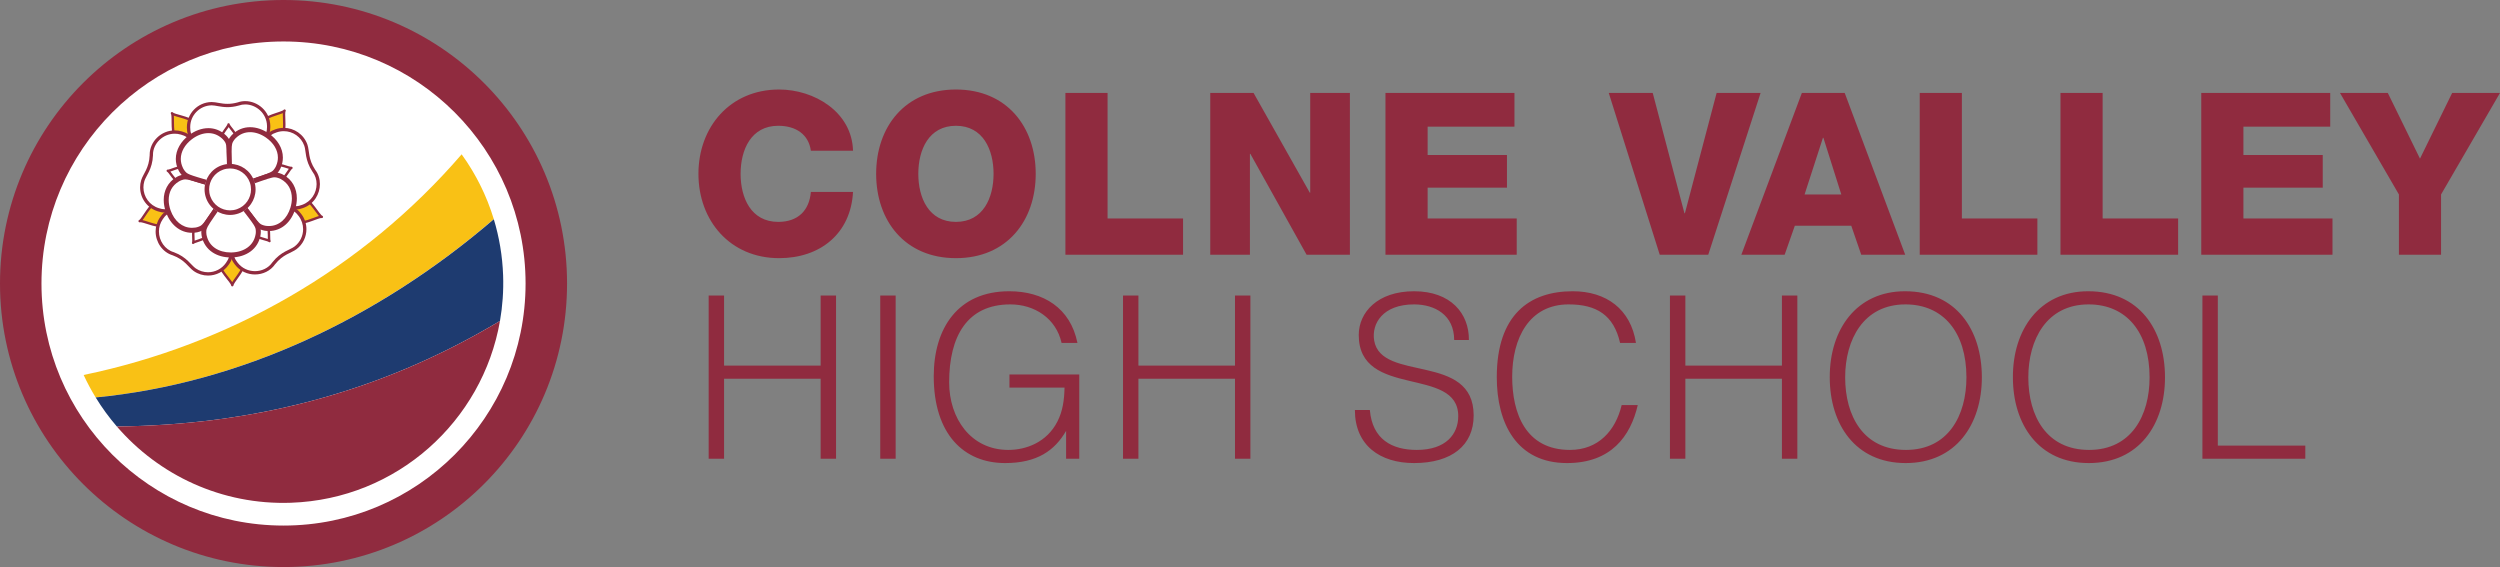 <svg xmlns="http://www.w3.org/2000/svg" id="Layer_1" viewBox="0 0 558.268 126.626"><rect x="0" y="0" width="558.268" height="126.626" fill="#808080" stroke="none"/><defs><style>      .st0 {        fill: #902b3f;      }      .st1 {        fill: #fff;      }      .st2 {        fill: #1e3b70;      }      .st3 {        fill: #f9c115;      }    </style></defs><path class="st0" d="M514.792,102.444v-2.936h-19.538v-33.508h-3.442v36.444h22.98ZM466.503,100.47c-9.516,0-13.565-7.593-13.565-16.197,0-8.454,4.1-16.299,13.464-16.299,8.402,0,13.616,6.175,13.616,16.299,0,8.503-4.05,16.197-13.515,16.197M449.496,84.273c0,10.477,5.719,19.133,16.956,19.133s17.008-8.656,17.008-19.133c0-10.681-5.771-19.235-17.159-19.235-10.883,0-16.856,8.605-16.805,19.235M425.605,100.47c-9.516,0-13.566-7.593-13.566-16.197,0-8.454,4.1-16.299,13.464-16.299,8.403,0,13.616,6.175,13.616,16.299,0,8.503-4.049,16.197-13.514,16.197M408.597,84.273c0,10.477,5.72,19.133,16.957,19.133,11.237,0,17.007-8.656,17.007-19.133,0-10.681-5.77-19.235-17.159-19.235-10.883,0-16.855,8.605-16.805,19.235M376.354,102.444v-17.868h21.563v17.868h3.442v-36.444h-3.442v15.64h-21.563v-15.64h-3.442v36.444h3.442ZM365.321,76.579c-1.164-7.542-6.631-11.541-14.122-11.541-9.668,0-16.957,5.264-16.957,19.184,0,10.326,4.454,19.184,15.691,19.184,9.769,0,14.173-5.923,15.793-12.958h-3.594c-1.367,5.77-5.264,10.022-11.541,10.022-9.921,0-12.907-8.2-12.907-16.349,0-8.605,3.796-16.147,12.604-16.147,6.226,0,10.073,2.379,11.49,8.605h3.543ZM302.556,91.561c0,7.897,5.618,11.845,13.211,11.845,8.402,0,13.312-3.948,13.312-10.63,0-14.122-20.652-7.339-22.221-16.754-.607-3.746,1.924-8.048,8.909-8.048,4.657,0,8.959,2.379,8.959,7.947h3.29c.051-5.922-4.049-10.883-12.249-10.883-8.149,0-12.351,4.707-12.351,9.769,0,14.325,22.221,6.833,22.221,18.121,0,3.999-2.733,7.542-9.263,7.542-5.568,0-9.921-2.379-10.477-8.909h-3.341ZM254.218,102.444v-17.868h21.563v17.868h3.442v-36.444h-3.442v15.64h-21.563v-15.64h-3.442v36.444h3.442ZM237.717,86.55c-.051,2.734-.405,5.264-1.569,7.542-2.379,4.708-7.036,6.378-10.984,6.378-8.352,0-13.211-7.036-13.211-15.084,0-10.326,4.049-17.412,13.666-17.412,5.416,0,10.225,3.138,11.44,8.605h3.543c-1.569-7.795-7.593-11.541-15.236-11.541-11.49,0-16.855,8.301-16.855,18.981,0,12.958,6.732,19.387,15.944,19.387,7.188,0,11.085-2.835,13.616-7.188v6.226h2.936v-18.83h-15.59v2.936h12.3ZM200.007,66h-3.442v36.444h3.442v-36.444ZM161.69,102.444v-17.868h21.563v17.868h3.442v-36.444h-3.442v15.64h-21.563v-15.64h-3.442v36.444h3.442Z"></path><path class="st0" d="M558.268,20.748h-10.681l-7.187,14.679-7.188-14.679h-10.68l13.161,22.676v13.464h9.414v-13.464l13.161-22.676ZM491.555,56.888h29.307v-8.098h-19.893v-6.884h17.716v-7.289h-17.716v-6.327h19.386v-7.542h-28.8v36.14ZM460.121,56.888h26.27v-8.098h-16.855v-28.042h-9.415v36.14ZM428.689,56.888h26.271v-8.098h-16.856v-28.042h-9.415v36.14ZM388.854,56.888h9.668l2.277-6.479h12.604l2.227,6.479h9.82l-13.515-36.14h-9.566l-13.515,36.14ZM407.076,30.77h.101l3.999,12.654h-8.2l4.1-12.654ZM393.156,20.748h-9.82l-7.086,26.877h-.101l-7.086-26.877h-9.82l11.389,36.14h10.832l11.692-36.14ZM309.385,56.888h29.309v-8.098h-19.893v-6.884h17.716v-7.289h-17.716v-6.327h19.386v-7.542h-28.802v36.14ZM270.259,56.888h8.858v-22.524h.102l12.553,22.524h9.668V20.748h-8.859v22.271h-.101l-12.553-22.271h-9.668v36.14ZM237.915,56.888h26.27v-8.098h-16.855v-28.042h-9.415v36.14ZM205.065,38.818c0-5.365,2.328-10.731,8.402-10.731s8.403,5.366,8.403,10.731-2.329,10.731-8.403,10.731-8.402-5.366-8.402-10.731M195.65,38.818c0,10.478,6.428,18.83,17.817,18.83,11.389,0,17.817-8.352,17.817-18.83,0-10.478-6.428-18.829-17.817-18.829-11.389,0-17.817,8.351-17.817,18.829M190.487,33.655c-.253-8.706-8.706-13.666-16.501-13.666-10.933,0-18.02,8.351-18.02,18.829,0,10.478,7.087,18.83,18.02,18.83,9.162,0,15.995-5.467,16.501-14.781h-9.415c-.354,4.151-2.885,6.682-7.288,6.682-6.075,0-8.403-5.366-8.403-10.731s2.328-10.731,8.403-10.731c3.948,0,6.782,1.924,7.288,5.568h9.415Z"></path><path class="st1" d="M119.765,63.313c0,31.177-25.274,56.451-56.451,56.451S6.863,94.49,6.863,63.313,32.137,6.862,63.314,6.862s56.451,25.274,56.451,56.451"></path><path class="st1" d="M63.345,14.251c-.579,0-1.16.01-1.743.03-27.079.946-48.265,23.665-47.319,50.744.925,26.496,22.696,47.349,49,47.349.579,0,1.16-.01,1.743-.03,27.08-.946,48.265-23.664,47.319-50.744-.925-26.495-22.696-47.349-49-47.349"></path><path class="st1" d="M63.314,121.995c32.409,0,58.683-26.273,58.683-58.683,0-32.409-26.274-58.681-58.683-58.681S4.631,30.903,4.631,63.312c0,32.41,26.274,58.683,58.683,58.683"></path><path class="st0" d="M63.314,121.995v4.631c17.469.003,33.327-7.094,44.77-18.544,11.45-11.443,18.546-27.301,18.544-44.77.002-17.468-7.094-33.326-18.544-44.769C96.641,7.093,80.783-.003,63.314 0,45.845-.003,29.987,7.093,18.544,18.543,7.094,29.986-.002,45.843 0,63.312c-.002,17.469,7.094,33.327,18.544,44.77,11.443,11.45,27.301,18.547,44.77,18.544v-9.262c-14.941-.003-28.424-6.043-38.22-15.832-9.789-9.796-15.829-23.279-15.831-38.22.002-14.94,6.042-28.423,15.831-38.219,9.796-9.788,23.279-15.829,38.22-15.831,14.94.002,28.424,6.043,38.22,15.831,9.788,9.796,15.829,23.279,15.831,38.219-.002,14.941-6.043,28.424-15.831,38.22-9.796,9.789-23.28,15.829-38.22,15.832v4.631Z"></path><path class="st3" d="M18.678,83.734h0c.798,1.732,1.7,3.402,2.686,5.016,32.344-3.136,63.166-17.711,88.9-39.818-.385-1.271-.823-2.518-1.305-3.742l-.053-.14c-.184-.464-.382-.92-.58-1.376-.097-.223-.191-.448-.291-.67-.186-.411-.38-.817-.577-1.222-.127-.262-.255-.524-.387-.783-.192-.378-.388-.754-.589-1.126-.153-.282-.311-.562-.469-.841-.198-.349-.395-.699-.601-1.042-.182-.304-.373-.602-.561-.902-.198-.315-.392-.633-.597-.943-.377-.569-.765-1.131-1.165-1.683-22.118,25.642-51.973,42.542-84.411,49.272"></path><path class="st2" d="M26.095,95.24c29.863-.322,58.387-7.284,85.554-23.569.573-3.298.823-6.702.701-10.18-.152-4.353-.873-8.551-2.077-12.532-25.733,22.1-56.562,36.663-88.907,39.794,1.402,2.295,2.984,4.463,4.729,6.487"></path><path class="st0" d="M26.095,95.24c9.384,10.879,23.428,17.57,38.903,17.029,23.62-.825,42.753-18.205,46.651-40.598-27.167,16.285-55.691,23.247-85.554,23.569"></path><path class="st1" d="M49.136,57.158c.355-.528,2.566-.879,2.566-.879,0,0,2.224.248,2.603.759,1.584,2.139-2.452,5.754-2.432,6.646-.02-.892-4.22-4.315-2.737-6.526"></path><path class="st1" d="M64.817,49.021c-.392-.5-.043-2.711-.043-2.711,0,0,.923-2.04,1.526-2.242,2.524-.845,4.715,4.11,5.569,4.366-.854-.256-5.408,2.68-7.052.587"></path><path class="st1" d="M61.924,31.593c-.597.219-2.592-.797-2.592-.797,0,0-1.654-1.508-1.66-2.144-.024-2.662,5.366-3.214,5.873-3.947-.507.733.878,5.971-1.621,6.888"></path><path class="st1" d="M44.455,28.959c.023.635-1.559,2.219-1.559,2.219,0,0-1.946,1.107-2.552.916-2.539-.8-1.398-6.096-1.939-6.805.541.709,5.95,1.01,6.05,3.67"></path><path class="st1" d="M36.551,44.759c.611.174,1.628,2.168,1.628,2.168,0,0,.452,2.193.083,2.711-1.545,2.167-6.23-.554-7.071-.259.841-.295,2.8-5.347,5.36-4.62"></path><path class="st3" d="M36.551,44.759c.611.174,1.628,2.168,1.628,2.168,0,0,.452,2.193.083,2.711-1.545,2.167-6.23-.554-7.071-.259.841-.295,2.8-5.347,5.36-4.62"></path><path class="st0" d="M36.551,44.759l-.074.261c.046.005.218.13.381.328.252.293.527.724.734,1.076.207.353.345.626.346.627l.241-.124-.265.055c0,.001.055.269.111.642.056.372.111.847.111,1.236.007.314-.054.582-.094.621-.381.532-.979.727-1.741.731-.859.001-1.876-.271-2.776-.551-.45-.14-.872-.281-1.238-.389-.368-.107-.672-.185-.933-.187-.084.001-.167.009-.253.038-.142.05-.216.205-.166.346.05.141.204.215.345.166.187-.071.311-.199.455-.359.48-.558,1.091-1.646,1.842-2.602.373-.476.778-.914,1.196-1.225.42-.311.844-.491,1.272-.49.141,0,.284.019.432.061l.074-.261.074-.261c-.195-.055-.39-.082-.58-.082-.668.001-1.268.317-1.797.758-.794.663-1.462,1.629-2.011,2.449-.274.41-.518.784-.723,1.059-.102.138-.194.25-.27.327l-.143.114-.155.139-.011.207.138.154.208.012.073-.008c.142-.002.431.061.78.165,1.062.31,2.719.958,4.167.962.846.003,1.669-.237,2.182-.959.173-.261.189-.576.195-.935-.001-.871-.232-1.978-.233-1.987l-.024-.069c-.002-.004-.259-.508-.598-1.041-.169-.267-.359-.541-.554-.768-.2-.226-.384-.415-.644-.497l-.074.261Z"></path><path class="st3" d="M49.136,57.158c.355-.528,2.565-.879,2.565-.879,0,0,2.225.248,2.604.759,1.584,2.139-2.452,5.754-2.432,6.646-.02-.892-4.22-4.315-2.737-6.526"></path><path class="st0" d="M49.136,57.158l.225.151c.019-.042.192-.167.43-.261.357-.149.852-.278,1.25-.365.4-.088.702-.136.703-.136l-.043-.268-.03.27c.001,0,.134.015.345.045.316.046.8.128,1.229.242.215.056.415.122.569.19.154.066.257.145.273.173.223.303.314.628.315.993.008.926-.656,2.089-1.352,3.09-.346.502-.695.967-.963,1.361-.135.198-.249.378-.334.543-.084.167-.147.314-.151.491l.001.016c.005.149.13.266.278.262.149-.005.267-.129.263-.277-.008-.183-.079-.329-.172-.495-.328-.564-1.05-1.36-1.696-2.263-.648-.896-1.193-1.886-1.186-2.698.001-.328.08-.627.271-.913l-.225-.151-.225-.151c-.254.377-.364.796-.363,1.215.01,1.188.81,2.383,1.575,3.404.386.509.768.971,1.049,1.345.14.187.255.352.33.482.077.129.104.23.1.237l.271-.006.271-.01-.077.003h.077v-.003l-.077.003h.077c-.003-.012.021-.113.091-.242.239-.471.915-1.307,1.526-2.239.61-.937,1.178-1.983,1.183-3.004.001-.459-.124-.916-.421-1.315-.168-.214-.411-.32-.692-.428-.839-.302-2.089-.436-2.1-.439l-.072.002c-.005.001-.563.089-1.175.246-.306.079-.625.175-.902.29-.276.12-.513.237-.671.459l.225.151Z"></path><path class="st3" d="M64.817,49.021c-.392-.5-.043-2.711-.043-2.711,0,0,.923-2.04,1.526-2.242,2.524-.845,4.715,4.11,5.569,4.366-.854-.256-5.408,2.68-7.052.587"></path><path class="st0" d="M64.817,49.021l.213-.167c-.021-.023-.068-.134-.091-.289-.026-.156-.037-.354-.037-.565,0-.376.035-.791.07-1.109.035-.319.07-.538.07-.539l-.268-.042.247.111s.056-.122.15-.313c.141-.286.368-.722.609-1.095.12-.186.244-.357.357-.482.11-.126.217-.199.249-.206.171-.057.336-.083.501-.083.481-.001.974.227,1.46.607.727.567,1.411,1.456,1.981,2.23.286.388.543.746.774,1.028.116.141.225.262.333.362.11.098.214.18.357.225.143.043.294-.039.337-.182.043-.144-.039-.295-.182-.338l-.206-.027c-.272.003-.579.098-.96.227-1.126.392-2.837,1.138-4.16,1.133-.679-.003-1.217-.18-1.591-.653l-.213.167-.213.167c.501.64,1.248.865,2.017.862,1.006-.002,2.105-.355,3.059-.697.476-.171.915-.341,1.277-.466.359-.126.656-.201.784-.198l.05.005.207-.021.131-.161-.021-.207-.161-.131c-.009.003-.113-.061-.229-.187-.427-.442-1.102-1.506-1.909-2.453-.406-.475-.849-.925-1.334-1.264-.483-.338-1.015-.569-1.588-.57-.222,0-.448.036-.673.111-.256.094-.431.291-.62.526-.547.704-1.061,1.852-1.067,1.861l-.021.069c0,.008-.146.919-.146,1.733,0,.229.011.452.044.652.034.2.08.379.2.536l.213-.167Z"></path><path class="st3" d="M61.924,31.593c-.597.219-2.592-.797-2.592-.797,0,0-1.654-1.508-1.66-2.144-.024-2.662,5.366-3.214,5.873-3.947-.507.733.878,5.971-1.621,6.888"></path><path class="st0" d="M61.924,31.593l-.093-.255-.117.015c-.29.005-.886-.19-1.371-.394-.245-.101-.468-.203-.629-.279-.162-.076-.259-.126-.259-.126l-.123.242.183-.2c-.001-.001-.1-.091-.252-.24-.229-.222-.573-.573-.853-.917-.14-.172-.264-.343-.348-.489-.086-.144-.122-.268-.119-.301v-.015c.001-.564.277-1.013.751-1.421.709-.607,1.847-1.045,2.857-1.384.506-.171.979-.319,1.36-.463.191-.073.359-.143.501-.22.142-.079.262-.156.356-.287l.044-.203-.113-.174-.202-.044-.175.112c-.09.135-.119.276-.143.437-.022.161-.029.345-.029.55.001.608.063,1.416.063,2.246.001.79-.058,1.598-.268,2.241-.213.647-.548,1.105-1.114,1.315l.093.254.093.255c.765-.279,1.21-.923,1.444-1.657.238-.739.293-1.592.294-2.408,0-.855-.063-1.673-.063-2.246,0-.192.008-.356.024-.477.014-.121.047-.198.052-.201.085-.123.054-.292-.069-.377-.123-.086-.292-.055-.377.068,0,.011-.109.1-.288.179-.635.297-2.024.64-3.249,1.198-.616.281-1.198.618-1.64,1.055-.443.434-.746.99-.744,1.652v.021c.01.272.144.5.308.752.501.737,1.434,1.581,1.44,1.589l.06.042c.004.001.415.211.927.422.518.21,1.111.43,1.578.435.102-.001.202-.011.303-.047l-.093-.255Z"></path><path class="st3" d="M44.455,28.959c.023.635-1.559,2.219-1.559,2.219,0,0-1.946,1.107-2.552.916-2.539-.8-1.399-6.096-1.939-6.805.54.709,5.95,1.01,6.05,3.67"></path><path class="st0" d="M44.455,28.959l-.271.01v.004c.007.055-.065.258-.203.474-.203.33-.526.721-.794,1.023-.135.151-.256.281-.343.372-.088.092-.14.144-.14.144l.192.192-.134-.236s-.099.057-.262.143c-.245.129-.63.324-1.015.484-.381.161-.778.28-.973.276l-.087-.009c-.541-.173-.885-.571-1.129-1.147-.362-.861-.428-2.081-.438-3.149-.007-.536-.001-1.033-.02-1.441-.01-.205-.026-.387-.055-.546-.031-.16-.067-.299-.163-.429-.091-.119-.261-.142-.38-.051-.119.091-.142.261-.051.38.134.166.308.247.525.339.748.301,2.117.568,3.312,1.05.595.239,1.14.53,1.525.882.386.354.613.747.633,1.245l.271-.01.271-.01c-.027-.763-.448-1.36-1.016-1.8-.854-.663-2.062-1.048-3.105-1.349-.521-.15-1.001-.276-1.366-.395-.363-.109-.617-.254-.619-.281-.091-.119-.261-.142-.38-.051-.119.091-.142.261-.051.38.01.004.061.136.081.331.086.698-.017,2.129.136,3.47.079.673.221,1.332.502,1.888.279.554.719,1.012,1.354,1.211.084.026.166.034.25.034.469-.007,1.059-.256,1.582-.494.515-.24.932-.477.936-.48l.058-.044c.003-.003.397-.397.796-.879.2-.242.401-.504.558-.758.154-.258.278-.492.284-.759v-.024l-.271.01Z"></path><path class="st1" d="M36.048,48.732c1.271-1.838,1.5-1.571,15.328-6.435.34,14.618.669,14.762-.612,16.613-1.642,2.374-4.897,2.968-7.271,1.326-1.137-.787-1.965-2.522-4.817-3.577-3.075-.904-4.699-4.933-2.628-7.927"></path><path class="st1" d="M52.759,58.864c-1.355-1.777-1.03-1.912-1.383-16.566,14.007,4.193,14.246,3.925,15.611,5.715,1.75,2.296,1.308,5.575-.987,7.325-1.099.839-3.005,1.089-4.89,3.476-1.809,2.645-6.144,2.944-8.351.05"></path><path class="st1" d="M67.56,46.102c-2.109.74-2.137.389-16.183-3.804,8.317-12.025,8.136-12.335,10.26-13.08,2.724-.956,5.706.478,6.662,3.202.458,1.304.107,3.195,1.794,5.724,1.957,2.539.902,6.753-2.533,7.958"></path><path class="st1" d="M59.995,28.083c.052,2.234-.29,2.152-8.619,14.215-8.866-11.626-9.217-11.549-9.269-13.799-.067-2.886,2.218-5.28,5.104-5.347,1.382-.032,3.071.886,5.999.063,3.018-1.077,6.701,1.229,6.785,4.868"></path><path class="st1" d="M40.52,29.708c2.141.641,1.957.941,10.856,12.59-13.797,4.84-13.832,5.197-15.988,4.551-2.766-.828-4.336-3.741-3.508-6.506.396-1.324,1.791-2.648,1.913-5.686-.091-3.204,3.24-5.993,6.727-4.949"></path><path class="st1" d="M40.52,29.708c2.141.641,1.957.941,10.856,12.59-13.797,4.84-13.832,5.197-15.988,4.551-2.766-.828-4.336-3.741-3.508-6.506.396-1.324,1.791-2.648,1.913-5.686-.091-3.204,3.24-5.993,6.727-4.949"></path><path class="st0" d="M40.52,29.708l-.106.355c.53.159.862.28,1.239.547.568.398,1.27,1.192,2.649,2.981,1.38,1.787,3.442,4.562,6.78,8.932l.294-.225-.122-.35c-5.313,1.864-8.588,3.064-10.72,3.794-2.132.733-3.115.984-3.801.981-.412-.001-.749-.082-1.239-.229-2.105-.629-3.464-2.561-3.465-4.65,0-.461.066-.929.206-1.395.169-.58.61-1.245,1.04-2.148.427-.904.826-2.056.888-3.629v-.026l-.001-.118c-.001-1.23.549-2.399,1.437-3.262.887-.863,2.104-1.411,3.417-1.41.456,0,.924.065,1.398.207l.106-.355.106-.355c-.542-.162-1.083-.238-1.61-.238-3.042.006-5.586,2.506-5.595,5.413l.002.139.37-.01-.37-.015c-.06,1.465-.419,2.494-.819,3.343-.397.849-.852,1.508-1.079,2.252-.16.534-.237,1.075-.237,1.607,0,2.41,1.567,4.633,3.993,5.36.502.15.933.26,1.452.26.869-.004,1.897-.288,4.042-1.021,2.145-.735,5.414-1.933,10.724-3.796.112-.039.198-.129.232-.243.034-.114.012-.237-.06-.331-4.449-5.824-6.623-8.804-7.972-10.434-.675-.815-1.149-1.301-1.617-1.634-.468-.333-.915-.491-1.456-.652l-.106.355Z"></path><path class="st1" d="M59.995,28.082c.052,2.234-.29,2.152-8.619,14.215-8.867-11.626-9.217-11.549-9.269-13.799-.067-2.886,2.218-5.28,5.103-5.347,1.383-.032,3.072.886,5.999.063,3.019-1.077,6.701,1.229,6.786,4.868"></path><path class="st0" d="M59.995,28.082l-.37.009c.002.1.003.194.003.284-.001.471-.036.798-.205,1.252-.507,1.376-2.391,3.835-8.352,12.46l.305.21.295-.224c-4.434-5.814-6.743-8.708-7.932-10.404-.594-.847-.901-1.388-1.061-1.827-.158-.439-.187-.796-.201-1.353l-.001-.115c0-2.629,2.1-4.791,4.743-4.852l.064-.001c.828-.009,1.951.403,3.524.407.731,0,1.559-.092,2.503-.358l.024-.007c.464-.166.947-.245,1.43-.245,1.198-.001,2.404.489,3.311,1.332.907.845,1.516,2.03,1.55,3.441l.37-.009.37-.009c-.036-1.618-.744-3-1.786-3.965-1.041-.967-2.416-1.53-3.815-1.531-.564,0-1.131.092-1.679.288l.124.349-.1-.357c-.879.247-1.633.33-2.302.33-1.442.004-2.482-.398-3.524-.407l-.081.001c-3.046.071-5.467,2.561-5.467,5.593l.001.132c.013.568.047,1.045.246,1.589.3.815.917,1.729,2.283,3.543,1.367,1.814,3.493,4.526,6.817,8.884.072.095.184.149.303.146.119-.003.229-.062.296-.16,3.973-5.755,6.125-8.74,7.298-10.553.586-.907.932-1.525,1.137-2.066.206-.541.255-1.005.253-1.514,0-.098-.001-.198-.004-.302l-.37.009Z"></path><path class="st1" d="M67.56,46.102c-2.109.74-2.137.389-16.183-3.804,8.317-12.025,8.136-12.335,10.26-13.08,2.724-.956,5.706.478,6.662,3.202.458,1.304.107,3.194,1.794,5.724,1.957,2.538.902,6.753-2.533,7.958"></path><path class="st0" d="M67.56,46.102l-.123-.35c-.535.188-.878.286-1.359.287-.699.003-1.747-.233-3.915-.871-2.168-.637-5.455-1.665-10.68-3.225l-.106.355.305.211c4.159-6.014,6.198-9.104,7.443-10.758.622-.828,1.042-1.287,1.411-1.574.367-.287.698-.425,1.224-.61.532-.186,1.074-.275,1.607-.275,2.004.001,3.882,1.251,4.582,3.25.423,1.138.088,3.19,1.836,5.808l.015.021c.604.783.899,1.746.899,2.729-.002,1.939-1.145,3.911-3.262,4.652l.123.35.123.35c2.439-.858,3.759-3.131,3.757-5.352,0-1.13-.34-2.256-1.053-3.182l-.294.226.308-.205c-1.626-2.442-1.26-4.171-1.752-5.642-.809-2.304-2.971-3.746-5.282-3.746-.615,0-1.241.102-1.853.317-.536.188-.979.368-1.435.725-.682.537-1.361,1.406-2.664,3.266-1.303,1.86-3.225,4.72-6.343,9.228-.067.098-.084.222-.045.334.04.112.13.198.244.232,5.222,1.559,8.504,2.586,10.684,3.226,2.18.638,3.259.898,4.123.901.595.001,1.059-.136,1.605-.328l-.123-.35Z"></path><path class="st1" d="M52.759,58.864c-1.355-1.777-1.03-1.912-1.383-16.566,14.007,4.193,14.246,3.926,15.611,5.715,1.75,2.296,1.308,5.575-.987,7.326-1.099.838-3.005,1.088-4.89,3.475-1.809,2.645-6.144,2.944-8.351.05"></path><path class="st0" d="M52.759,58.864l.295-.225c-.335-.44-.534-.733-.682-1.171-.224-.656-.326-1.71-.39-3.968-.066-2.258-.103-5.714-.236-11.211l-.37.009-.106.355c7.004,2.097,10.573,3.081,12.532,3.754.979.336,1.545.594,1.932.855.386.261.62.533.958.976.671.881.995,1.913.995,2.941,0,1.464-.658,2.909-1.911,3.865-.479.37-1.226.649-2.104,1.127-.878.48-1.878,1.177-2.853,2.414l-.015.02c-.853,1.251-2.341,1.943-3.87,1.943-1.435-.002-2.885-.605-3.88-1.909l-.295.225-.295.225c1.143,1.499,2.829,2.202,4.47,2.2,1.748,0,3.469-.788,4.482-2.266l-.306-.209.291.23c.909-1.15,1.805-1.772,2.627-2.223.821-.454,1.576-.72,2.197-1.188,1.443-1.101,2.204-2.769,2.203-4.454,0-1.183-.374-2.378-1.147-3.39-.344-.453-.652-.818-1.133-1.141-.721-.483-1.758-.86-3.929-1.525-2.172-.664-5.486-1.608-10.737-3.18-.114-.034-.236-.012-.331.06-.094.072-.148.185-.145.304.176,7.326.182,11.015.316,13.126.067,1.056.165,1.728.348,2.272.182.545.452.935.794,1.384l.295-.225Z"></path><path class="st1" d="M36.048,48.732c1.271-1.838,1.5-1.571,15.328-6.434.34,14.617.669,14.761-.612,16.612-1.642,2.374-4.897,2.968-7.271,1.326-1.137-.787-1.965-2.522-4.817-3.577-3.075-.903-4.699-4.933-2.628-7.927"></path><path class="st0" d="M36.048,48.732l.305.211c.315-.455.532-.734.903-1.01.554-.416,1.526-.839,3.653-1.598,2.127-.76,5.403-1.864,10.59-3.688l-.123-.349-.37.008c.154,6.64.306,10.299.306,12.467.001,1.303-.057,2.061-.186,2.586-.131.523-.321.839-.667,1.341-.943,1.363-2.456,2.093-3.998,2.094-.953-.001-1.914-.279-2.758-.863-.5-.341-.995-.965-1.721-1.653-.728-.686-1.7-1.421-3.177-1.967l-.025-.007c-1.946-.566-3.291-2.539-3.289-4.62.001-.931.265-1.878.862-2.741l-.305-.211-.305-.211c-.684.989-.993,2.091-.993,3.163.002,2.39,1.52,4.648,3.822,5.331l.104-.356-.128.348c1.374.509,2.242,1.169,2.926,1.811.684.64,1.171,1.277,1.808,1.722.97.672,2.081.995,3.179.995,1.774,0,3.522-.844,4.608-2.414.353-.509.622-.949.776-1.586.155-.635.207-1.44.208-2.762,0-2.199-.152-5.847-.306-12.484-.003-.119-.062-.229-.16-.296-.098-.068-.222-.084-.334-.045-6.913,2.432-10.419,3.578-12.386,4.357-.984.391-1.592.691-2.053,1.033-.462.342-.75.719-1.071,1.183l.305.211Z"></path><path class="st1" d="M44.148,49.858c.38-.139,2.592-.982,2.592-.982,0,0,.109,2.448.113,2.853.015,1.693-3.413,2.044-3.736,2.511.323-.467-.558-3.799,1.031-4.382"></path><path class="st1" d="M56.333,51.509c-.015-.404-.133-2.769-.133-2.769,0,0,2.362.654,2.748.775,1.615.508.889,3.878,1.233,4.329-.344-.451-3.785-.643-3.848-2.335"></path><path class="st1" d="M61.668,40.43c-.389-.111-2.674-.729-2.674-.729,0,0,1.351-2.045,1.585-2.374.983-1.379,3.963.352,4.499.164-.536.188-1.781,3.402-3.41,2.939"></path><path class="st1" d="M52.781,31.933c-.226.335-1.52,2.318-1.52,2.318,0,0-1.527-1.917-1.768-2.242-1.007-1.36,1.56-3.66,1.547-4.227.013.567,2.684,2.745,1.741,4.151"></path><path class="st1" d="M41.953,37.76c.249.318,1.735,2.162,1.735,2.162,0,0-2.295.86-2.678.988-1.606.538-2.999-2.614-3.543-2.777.544.163,3.44-1.704,4.486-.373"></path><path class="st1" d="M61.668,40.43c-.389-.111-1.036-1.379-1.036-1.379,0,0-.287-1.395-.053-1.724.983-1.379,3.963.352,4.498.164-.535.188-1.78,3.402-3.409,2.939"></path><path class="st0" d="M61.668,40.43l.074-.261-.012-.006c-.1-.048-.359-.375-.534-.669-.092-.148-.174-.291-.231-.396-.058-.105-.091-.17-.091-.17l-.242.123.266-.055s-.035-.168-.07-.403c-.036-.234-.07-.532-.07-.771,0-.097.006-.184.017-.247l.017-.072.007-.017.001-.002c.218-.304.557-.42,1.027-.424.526-.001,1.167.169,1.736.346.286.089.554.179.789.248.238.068.434.121.621.123l.194-.03.155-.138.011-.207-.138-.155-.207-.011c-.151.058-.234.15-.331.256-.318.371-.702,1.058-1.175,1.659-.234.299-.487.571-.742.761-.257.19-.506.293-.75.292-.081,0-.162-.011-.248-.035l-.074.261-.074.261c.133.038.266.056.396.056.458-.001.86-.217,1.206-.505.52-.435.947-1.056,1.298-1.579.175-.261.329-.498.457-.669.063-.086.12-.154.163-.198l.05-.045.01-.006-.02-.036.013.038.007-.002-.02-.036.013.038c.141-.049.216-.204.166-.345-.049-.141-.203-.216-.345-.167l.009.027-.003-.028-.006.001.009.027-.003-.028-.021.001c-.068.002-.249-.035-.468-.101-.67-.194-1.729-.612-2.678-.616-.553-.003-1.117.158-1.468.652-.134.206-.136.415-.143.652.002.57.15,1.274.151,1.284l.024.068c.002.004.166.327.385.67.109.172.231.35.36.5.134.149.254.281.458.347l.074-.261Z"></path><path class="st1" d="M56.333,51.509c-.015-.404.992-1.411.992-1.411,0,0,1.237-.705,1.623-.583,1.615.508.889,3.877,1.233,4.329-.344-.452-3.785-.643-3.848-2.335"></path><path class="st0" d="M56.333,51.509l.271-.01-.036.001h.036v-.001l-.036.001h.036l.022-.075c.067-.171.295-.476.501-.712.103-.12.201-.227.273-.303l.116-.121-.191-.191.134.235s.061-.035.164-.089c.153-.082.396-.204.637-.304.236-.101.486-.172.581-.168l.025.001c.311.1.508.323.657.674.221.522.266,1.29.272,1.966.004.339,0,.656.012.92.007.132.017.252.036.36.022.109.046.209.123.315l.179.104.201-.053.104-.179-.053-.201c-.11-.134-.231-.184-.375-.247-.494-.198-1.357-.365-2.107-.668-.373-.149-.71-.331-.941-.542-.232-.214-.358-.437-.37-.723l-.271.01-.271.01c.018.521.309.93.684,1.219.566.438,1.342.682,2.009.875.332.096.637.176.865.25.114.037.208.073.271.103l.068.038.011.009.025-.028-.029.023.004.005.025-.028-.029.023.179.104.201-.053.104-.179-.053-.201-.044.034.048-.028-.004-.006-.044.034.048-.028c-.003,0-.03-.084-.04-.209-.047-.451.015-1.357-.088-2.207-.052-.427-.145-.848-.333-1.21-.185-.361-.484-.67-.911-.803l-.188-.026c-.336.007-.709.171-1.048.323-.332.155-.598.307-.602.309l-.058.044c-.004.004-.256.256-.513.566-.129.156-.259.326-.363.494-.101.171-.189.326-.195.534v.019l.271-.01Z"></path><path class="st1" d="M44.148,49.858c.38-.139,1.649.507,1.649.507,0,0,1.052.959,1.056,1.364.015,1.693-3.413,2.044-3.736,2.51.323-.466-.559-3.798,1.031-4.381"></path><path class="st0" d="M44.148,49.858l.093.255.007-.002.034-.002c.151-.005.532.115.834.243.154.064.294.128.396.176.101.048.161.078.162.078l.123-.241-.183.2s.062.057.158.15c.143.14.36.362.535.576.087.106.163.212.212.297l.052.107.009.03.002.006v.009c-.002.323-.155.579-.444.829-.429.369-1.145.648-1.784.862-.321.108-.622.203-.869.296-.123.046-.233.093-.33.145-.097.054-.185.107-.261.213l-.044.203.113.174.203.044.174-.112c.072-.11.091-.211.108-.321.014-.11.019-.23.019-.363-.001-.393-.041-.905-.04-1.429-.001-.497.037-1.003.165-1.395.132-.395.325-.653.649-.773l-.093-.255-.093-.254c-.523.19-.826.633-.979,1.115-.156.487-.191,1.038-.192,1.562.001.549.041,1.071.04,1.429.001.12-.004.221-.014.291l-.015.076-.005.014.034.015-.03-.021-.004.006.034.015-.03-.021-.044.203.113.174.203.044.174-.112-.046-.032.041.037.005-.005-.046-.032.041.037c-.001-.003.07-.054.185-.102.413-.183,1.291-.404,2.067-.762.39-.182.76-.399,1.048-.688.287-.285.49-.662.489-1.107v-.013c-.01-.215-.106-.365-.213-.534-.331-.485-.925-1.02-.932-1.028l-.059-.042c-.004-.002-.268-.136-.597-.272-.335-.134-.713-.278-1.041-.284l-.227.037.093.254Z"></path><path class="st1" d="M41.953,37.76c.249.318.027,1.725.027,1.725,0,0-.587,1.297-.97,1.425-1.606.538-2.999-2.614-3.543-2.777.544.163,3.44-1.704,4.486-.373"></path><path class="st0" d="M41.953,37.76l-.213.167.002.005c.027.04.062.251.058.477,0,.233-.021.495-.044.695-.022.201-.044.338-.043.338l.267.043-.247-.112s-.034.076-.094.196c-.088.18-.232.455-.381.687-.075.115-.152.22-.218.294l-.085.082-.026.018-.006.003c-.098.033-.192.048-.287.048-.274.001-.568-.131-.867-.365-.449-.349-.881-.908-1.242-1.4-.181-.246-.346-.474-.496-.657-.075-.092-.147-.172-.221-.241-.075-.067-.15-.128-.265-.164l-.206.021-.131.161.021.206.161.131.159.021c.199-.003.397-.067.643-.15.721-.252,1.805-.72,2.613-.715.416.003.72.108.935.378l.213-.167.213-.168c-.341-.437-.855-.588-1.361-.585-.663.002-1.369.231-1.979.449-.304.109-.583.217-.811.296-.224.08-.411.124-.466.12h-.011l-.005.042.012-.04-.007-.002-.005.042.012-.04c-.143-.043-.294.038-.337.182-.043.143.038.294.182.337l.016-.056-.023.054.007.002.016-.056-.023.054.039.028c.098.079.277.305.48.583.31.419.694.962,1.142,1.412.448.445.969.824,1.592.829.152,0,.307-.024.46-.076.201-.075.314-.212.441-.367.359-.464.685-1.195.69-1.204l.021-.069c.001-.007.094-.589.094-1.118,0-.149-.007-.295-.029-.43-.024-.135-.053-.262-.147-.386l-.213.167Z"></path><path class="st1" d="M52.781,31.933c-.226.336-1.632.559-1.632.559,0,0-1.415-.158-1.656-.483-1.007-1.36,1.56-3.66,1.547-4.227.013.567,2.684,2.745,1.741,4.151"></path><path class="st0" d="M52.781,31.933l-.225-.151-.01.01c-.035.034-.156.1-.305.153-.224.083-.512.155-.74.204-.228.049-.394.075-.394.075l.042.268.03-.269c0-.001-.083-.01-.216-.029-.198-.029-.504-.08-.771-.151-.133-.035-.256-.076-.346-.116l-.105-.056-.026-.019-.004-.004c-.128-.175-.18-.357-.181-.573-.008-.545.401-1.278.843-1.909.218-.318.44-.613.613-.866.086-.128.161-.245.218-.356.056-.113.103-.215.107-.357v-.005h-.271l-.271.007c.007.147.061.248.122.361.22.377.677.878,1.085,1.448.409.564.742,1.184.735,1.658,0,.193-.045.361-.155.526l.225.151.225.151c.173-.257.248-.545.248-.828-.01-.803-.534-1.569-1.023-2.224-.246-.326-.49-.621-.666-.856-.088-.117-.16-.219-.204-.296l-.044-.09-.007-.02-.029.007.03-.001-.001-.006-.029.007.03-.001c-.004-.149-.126-.266-.274-.265-.149.002-.268.122-.268.271v.005h.017l-.017-.004v.004h.017l-.017-.004c0,.037-.111.246-.279.48-.25.362-.619.841-.93,1.36-.308.52-.569,1.081-.572,1.652-.001.309.085.624.287.896.134.167.3.233.486.306.553.198,1.348.282,1.358.284l.073-.001c.005-.001.362-.058.756-.159.198-.051.404-.113.587-.189.183-.081.345-.154.471-.328l-.225-.151Z"></path><path class="st1" d="M45.512,51.971c-.029-1.254.124-1.436,3.354-6.061.688-.985,1.516-2.171,2.511-3.612,1.064,1.395,1.948,2.543,2.683,3.495,3.429,4.447,3.595,4.634,3.624,5.895.004.15-.002.298-.017.445l-.006.055-.032.218-.002.01c-.476,2.839-2.925,4.446-5.91,4.515-2.967.069-5.477-1.398-6.103-4.188-.025-.112-.047-.225-.066-.339l-.002-.01c-.019-.138-.031-.279-.034-.423"></path><path class="st1" d="M58.764,50.865c-1.201-.36-1.327-.562-4.728-5.063-.724-.959-1.596-2.112-2.66-3.504,1.656-.581,3.021-1.067,4.154-1.471,5.289-1.887,5.518-1.988,6.726-1.626.144.043.284.094.418.154l.051.023.197.098.009.004c2.553,1.33,3.324,4.157,2.468,7.017-.851,2.843-3.023,4.777-5.869,4.51-.114-.011-.228-.025-.343-.042l-.01-.002c-.137-.024-.275-.057-.413-.098"></path><path class="st1" d="M61.807,37.919c-.713,1.031-.944,1.088-6.276,2.932-1.135.392-2.503.865-4.155,1.447-.04-1.755-.081-3.203-.115-4.405-.161-5.613-.185-5.863.532-6.9.085-.123.177-.24.275-.349l.038-.042.154-.157.007-.007c2.054-2.017,4.98-1.877,7.436-.179,2.441,1.688,3.609,4.351,2.476,6.976-.046.105-.094.209-.146.312l-.005.01c-.065.122-.139.243-.221.362"></path><path class="st1" d="M50.436,31.025c.76.997.743,1.234.849,6.875.022,1.201.05,2.647.092,4.398-1.681-.503-3.071-.912-4.225-1.251-5.388-1.582-5.633-1.635-6.398-2.638-.091-.12-.173-.243-.247-.37l-.028-.049-.102-.195-.004-.009c-1.283-2.576-.246-5.317,2.127-7.127,2.36-1.8,5.254-2.088,7.4-.199.086.076.17.154.252.236l.008.007c.096.1.189.207.276.322"></path><path class="st1" d="M40.364,39.709c1.183-.415,1.404-.326,6.801,1.317,1.149.35,2.533.771,4.211,1.272-.998,1.443-1.816,2.638-2.495,3.631-3.17,4.635-3.296,4.852-4.487,5.269-.141.05-.284.09-.427.121l-.056.012-.217.036-.009.002c-2.847.424-5.133-1.409-6.121-4.226-.983-2.801-.362-5.641,2.097-7.099.099-.058.199-.114.302-.167l.01-.005c.124-.061.255-.115.391-.163"></path><path class="st1" d="M40.364,39.709c1.183-.415,1.404-.326,6.801,1.317,1.149.35,2.533.771,4.211,1.272-.998,1.443-1.816,2.638-2.495,3.631-3.17,4.635-3.296,4.852-4.487,5.269-.141.05-.284.09-.427.121l-.056.012-.217.036-.009.002c-2.847.424-5.133-1.409-6.121-4.226-.983-2.801-.362-5.641,2.097-7.099.099-.058.199-.114.302-.167l.01-.005c.124-.061.255-.115.391-.163"></path><path class="st0" d="M40.364,39.709l.184.524c.361-.125.545-.176.825-.178.627-.013,1.918.366,5.63,1.503,1.149.35,2.535.771,4.214,1.272l.159-.532-.457-.316c-.999,1.444-1.818,2.64-2.497,3.633-1.583,2.317-2.412,3.533-2.952,4.173-.27.32-.456.487-.625.599-.169.112-.345.186-.635.287-.12.042-.24.076-.361.102l.118.543-.109-.545-.049.01-.198.034h-.001l-.007.001c-.249.037-.491.055-.728.055-1.101-.002-2.071-.383-2.891-1.061-.818-.679-1.478-1.663-1.896-2.854-.276-.786-.414-1.568-.414-2.308.009-1.731.725-3.205,2.27-4.129l-.002.002c.092-.054.184-.105.277-.153h-.002l.01-.004-.254-.495.243.5c.105-.052.216-.098.332-.139l-.184-.524-.184-.524c-.156.054-.307.117-.451.188l-.011.005-.009.005-.002.001c-.112.058-.221.119-.327.181l-.002.001c-1.899,1.117-2.824,3.04-2.815,5.085,0,.878.163,1.782.476,2.676.475,1.354,1.237,2.512,2.235,3.341.996.829,2.235,1.319,3.601,1.317.292,0,.59-.022.892-.067l-.082-.549.074.55.01-.001.018-.003.217-.037.016-.003.055-.011.009-.001c.166-.036.331-.083.494-.14.306-.108.592-.218.881-.409.435-.29.809-.707,1.369-1.459.562-.757,1.323-1.874,2.512-3.612.678-.993,1.496-2.187,2.493-3.629.102-.147.126-.332.067-.501-.059-.168-.194-.297-.365-.348-1.677-.5-3.06-.921-4.208-1.271-3.727-1.127-4.958-1.537-5.954-1.55-.452-.002-.818.108-1.193.241l.184.524Z"></path><path class="st1" d="M50.436,31.025c.76.997.743,1.234.849,6.875.022,1.201.05,2.647.092,4.398-1.681-.503-3.071-.912-4.225-1.251-5.388-1.582-5.633-1.635-6.398-2.638-.091-.12-.173-.243-.247-.37l-.028-.049-.102-.195-.004-.009c-1.283-2.576-.246-5.317,2.127-7.127,2.36-1.8,5.254-2.088,7.4-.199.086.076.17.154.252.236l.008.007c.096.1.189.207.276.322"></path><path class="st0" d="M50.436,31.025l-.442.337c.185.242.291.399.369.583.118.271.202.692.253,1.595.051.9.074,2.255.113,4.37.022,1.201.05,2.649.092,4.401l.556-.013.159-.532c-1.682-.504-3.073-.913-4.227-1.252-2.692-.79-4.105-1.203-4.881-1.518-.388-.158-.604-.283-.763-.41-.159-.126-.283-.271-.469-.514-.077-.102-.146-.206-.209-.313l-.48.28.485-.272-.024-.042-.094-.18-.003-.007c-.342-.687-.497-1.372-.497-2.047-.002-1.604.894-3.192,2.464-4.39,1.177-.899,2.474-1.376,3.695-1.375,1.073.002,2.093.356,3,1.151l-.002-.002.231.216-.001-.001.007.007.392-.394-.4.386c.081.084.16.175.234.273l.442-.337.442-.337c-.1-.132-.207-.255-.318-.371l-.009-.008-.007-.008-.002-.001c-.09-.089-.181-.174-.273-.255l-.002-.002c-1.098-.97-2.41-1.431-3.734-1.429-1.512.001-3.032.584-4.37,1.603-1.778,1.354-2.899,3.244-2.901,5.274,0,.847.198,1.71.614,2.543l.497-.248-.5.241.004.009.008.016.102.196.008.014.027.049.005.008c.085.146.181.289.286.427.196.257.389.495.66.71.411.325.922.551,1.811.852.894.301,2.191.679,4.212,1.272,1.153.339,2.542.747,4.222,1.25.17.052.354.018.496-.09.142-.108.223-.277.219-.455-.043-1.75-.07-3.195-.092-4.396-.054-2.822-.073-4.285-.183-5.232-.055-.474-.137-.832-.272-1.149-.136-.317-.313-.564-.508-.82l-.442.337Z"></path><path class="st1" d="M61.807,37.919c-.713,1.031-.944,1.088-6.276,2.932-1.136.392-2.503.865-4.155,1.447-.04-1.755-.081-3.203-.115-4.405-.161-5.613-.185-5.863.532-6.9.085-.123.177-.24.275-.349l.038-.042.154-.157.007-.007c2.054-2.017,4.98-1.877,7.436-.179,2.441,1.688,3.609,4.351,2.476,6.976-.046.105-.095.209-.146.312l-.005.01c-.065.123-.139.243-.221.362"></path><path class="st0" d="M61.807,37.919l-.457-.316c-.173.251-.289.4-.44.531-.222.196-.596.406-1.44.733-.839.327-2.121.767-4.121,1.459-1.135.392-2.504.866-4.157,1.447l.184.525.556-.013c-.041-1.756-.081-3.205-.116-4.408-.054-1.892-.092-3.174-.092-4.067-.001-.879.04-1.377.118-1.689.078-.309.176-.474.408-.812.073-.105.15-.203.232-.295l-.414-.37.409.376.033-.035.147-.152-.397-.388.382.403.007-.006.007-.007c.935-.914,2.029-1.321,3.199-1.324,1.156-.001,2.389.414,3.532,1.205,1.691,1.172,2.673,2.793,2.671,4.47,0,.597-.122,1.208-.389,1.828l.001-.002c-.043.097-.088.193-.134.286l.001-.002-.005.01.496.251-.491-.261c-.055.103-.117.206-.187.307l.457.316.457.316c.094-.136.179-.276.254-.417l.005-.01.005-.01.001-.002c.057-.113.11-.226.159-.339l.001-.002c.325-.753.481-1.519.481-2.269-.002-2.127-1.237-4.063-3.151-5.384-1.299-.899-2.742-1.402-4.164-1.403-1.436-.003-2.847.528-3.977,1.643l.389.396-.382-.403-.007.006-.015.015-.154.157-.011.012-.039.042-.005.006c-.114.127-.22.262-.318.404-.244.349-.459.7-.574,1.18-.115.477-.149,1.044-.15,1.953,0,.924.039,2.207.093,4.099.035,1.202.075,2.649.116,4.402.004.178.093.342.239.444.147.101.333.126.501.067,1.651-.581,3.016-1.054,4.151-1.446,2.668-.923,4.054-1.394,4.921-1.791.433-.198.748-.387,1.008-.613.259-.227.44-.472.623-.737l-.457-.316Z"></path><path class="st1" d="M58.764,50.865c-1.201-.36-1.327-.562-4.728-5.063-.724-.959-1.596-2.112-2.66-3.504,1.656-.581,3.021-1.067,4.154-1.471,5.289-1.887,5.518-1.988,6.727-1.626.143.043.283.094.417.153l.051.024.197.098.009.004c2.553,1.33,3.324,4.157,2.468,7.017-.851,2.843-3.023,4.776-5.869,4.51-.114-.011-.228-.025-.343-.042l-.01-.002c-.137-.024-.275-.057-.413-.098"></path><path class="st0" d="M58.764,50.865l.159-.532c-.292-.088-.469-.152-.641-.255-.255-.15-.57-.441-1.142-1.143-.57-.697-1.385-1.78-2.66-3.468-.724-.959-1.598-2.114-2.662-3.506l-.442.337.184.524c1.658-.581,3.024-1.067,4.157-1.472,3.803-1.366,5.018-1.776,5.624-1.759.237,0,.427.044.756.142.122.037.24.08.353.13l.224-.509-.232.505.044.021.189.094.247-.498-.264.488.008.005.008.004c1.695.892,2.494,2.458,2.504,4.327,0,.654-.103,1.342-.311,2.037-.374,1.249-1.015,2.29-1.837,3.009-.825.719-1.821,1.128-2.982,1.13-.152,0-.308-.008-.467-.022h.003c-.105-.01-.21-.023-.314-.039l.005.001-.01-.002-.088.549.096-.547c-.115-.021-.232-.048-.35-.083l-.159.532-.159.532c.158.048.317.085.475.113l.009.002.01.001.005.001c.125.019.249.034.371.046h.003c.192.018.383.027.57.027,1.431.002,2.71-.523,3.714-1.404,1.005-.882,1.745-2.108,2.17-3.527.236-.791.358-1.585.358-2.356.01-2.193-1.019-4.236-3.103-5.313l-.256.493.264-.489-.008-.004-.018-.009-.197-.098-.015-.007-.051-.023-.008-.004c-.156-.069-.316-.128-.482-.178-.346-.104-.678-.19-1.075-.189-1.026.017-2.179.471-5.998,1.824-1.132.405-2.496.89-4.151,1.471-.168.059-.297.194-.348.365s-.017.355.091.496c1.062,1.391,1.934,2.544,2.658,3.502,1.702,2.252,2.578,3.424,3.223,4.126.323.351.6.593.895.769.296.177.585.273.894.365l.159-.532Z"></path><path class="st1" d="M45.512,51.971c-.029-1.254.124-1.436,3.354-6.061.688-.985,1.516-2.171,2.511-3.612,1.064,1.395,1.948,2.543,2.682,3.495,3.429,4.447,3.596,4.634,3.626,5.895.003.15-.003.299-.018.445l-.006.055-.032.218-.002.01c-.476,2.839-2.925,4.446-5.91,4.516-2.967.068-5.477-1.399-6.104-4.189-.024-.112-.046-.225-.065-.339l-.002-.01c-.019-.138-.031-.279-.034-.423"></path><path class="st0" d="M45.512,51.971l.556-.013-.003-.187c.001-.248.016-.406.073-.603.084-.293.298-.713.791-1.467.491-.754,1.249-1.834,2.393-3.473.688-.985,1.516-2.172,2.512-3.615l-.457-.315-.442.337c1.065,1.396,1.95,2.545,2.684,3.497,1.714,2.222,2.614,3.386,3.056,4.097.222.356.323.584.377.78.054.195.07.386.077.692l.001.071c0,.103-.005.205-.016.305l.553.056-.552-.065-.005.048-.03.202v.001l-.001.005c-.218,1.281-.858,2.25-1.795,2.94-.936.687-2.183,1.08-3.58,1.112l-.186.002c-1.347,0-2.559-.343-3.49-.976-.931-.637-1.593-1.55-1.872-2.781v.004c-.022-.105-.043-.208-.06-.311l.001.001-.002-.01-.549.089.551-.078c-.017-.116-.027-.235-.029-.358l-.556.013-.556.013c.004.166.018.328.04.487l.002.012.001.01.001.002c.02.125.044.247.071.367v.003c.333,1.497,1.183,2.678,2.332,3.456,1.148.78,2.582,1.168,4.115,1.169l.212-.003c1.587-.037,3.058-.482,4.211-1.326,1.154-.842,1.976-2.096,2.234-3.653l-.001.005.002-.01.003-.015.032-.218.002-.017.006-.056.001-.009c.014-.137.021-.276.021-.416l-.001-.096c-.007-.325-.024-.631-.117-.964-.141-.504-.422-.988-.964-1.754-.546-.768-1.373-1.837-2.659-3.504-.735-.952-1.618-2.099-2.681-3.493-.109-.142-.277-.223-.455-.219-.179.004-.343.093-.445.24-.994,1.44-1.821,2.625-2.508,3.61-1.526,2.186-2.365,3.375-2.847,4.199-.241.412-.397.741-.492,1.063-.096.321-.119.622-.119.917l.003.213.556-.013Z"></path><path class="st1" d="M49.507,36.968c2.944-1.033,6.167.517,7.2,3.46,1.033,2.944-.516,6.168-3.46,7.2-2.944,1.033-6.168-.516-7.2-3.46-1.033-2.944.516-6.167,3.46-7.2"></path><path class="st1" d="M49.66,37.404c2.703-.948,5.662.474,6.61,3.177.948,2.703-.474,5.662-3.177,6.61-2.702.948-5.662-.474-6.61-3.177-.948-2.702.474-5.662,3.177-6.61"></path><path class="st0" d="M49.66,37.404l.169.481c.513-.18,1.034-.265,1.548-.265,1.93,0,3.738,1.204,4.413,3.13.18.513.265,1.034.265,1.548-.001,1.93-1.205,3.738-3.13,4.413-.514.18-1.035.265-1.548.265-1.931-.001-3.739-1.205-4.413-3.13-.18-.514-.265-1.035-.265-1.548,0-1.93,1.204-3.739,3.13-4.413l-.169-.481-.169-.481c-2.344.823-3.812,3.023-3.811,5.375,0,.626.104,1.262.322,1.885.823,2.344,3.023,3.812,5.375,3.812.625,0,1.262-.104,1.885-.323,2.344-.823,3.812-3.022,3.811-5.374,0-.626-.104-1.263-.322-1.886-.823-2.344-3.023-3.812-5.374-3.811-.626,0-1.263.104-1.886.322l.169.481Z"></path></svg>